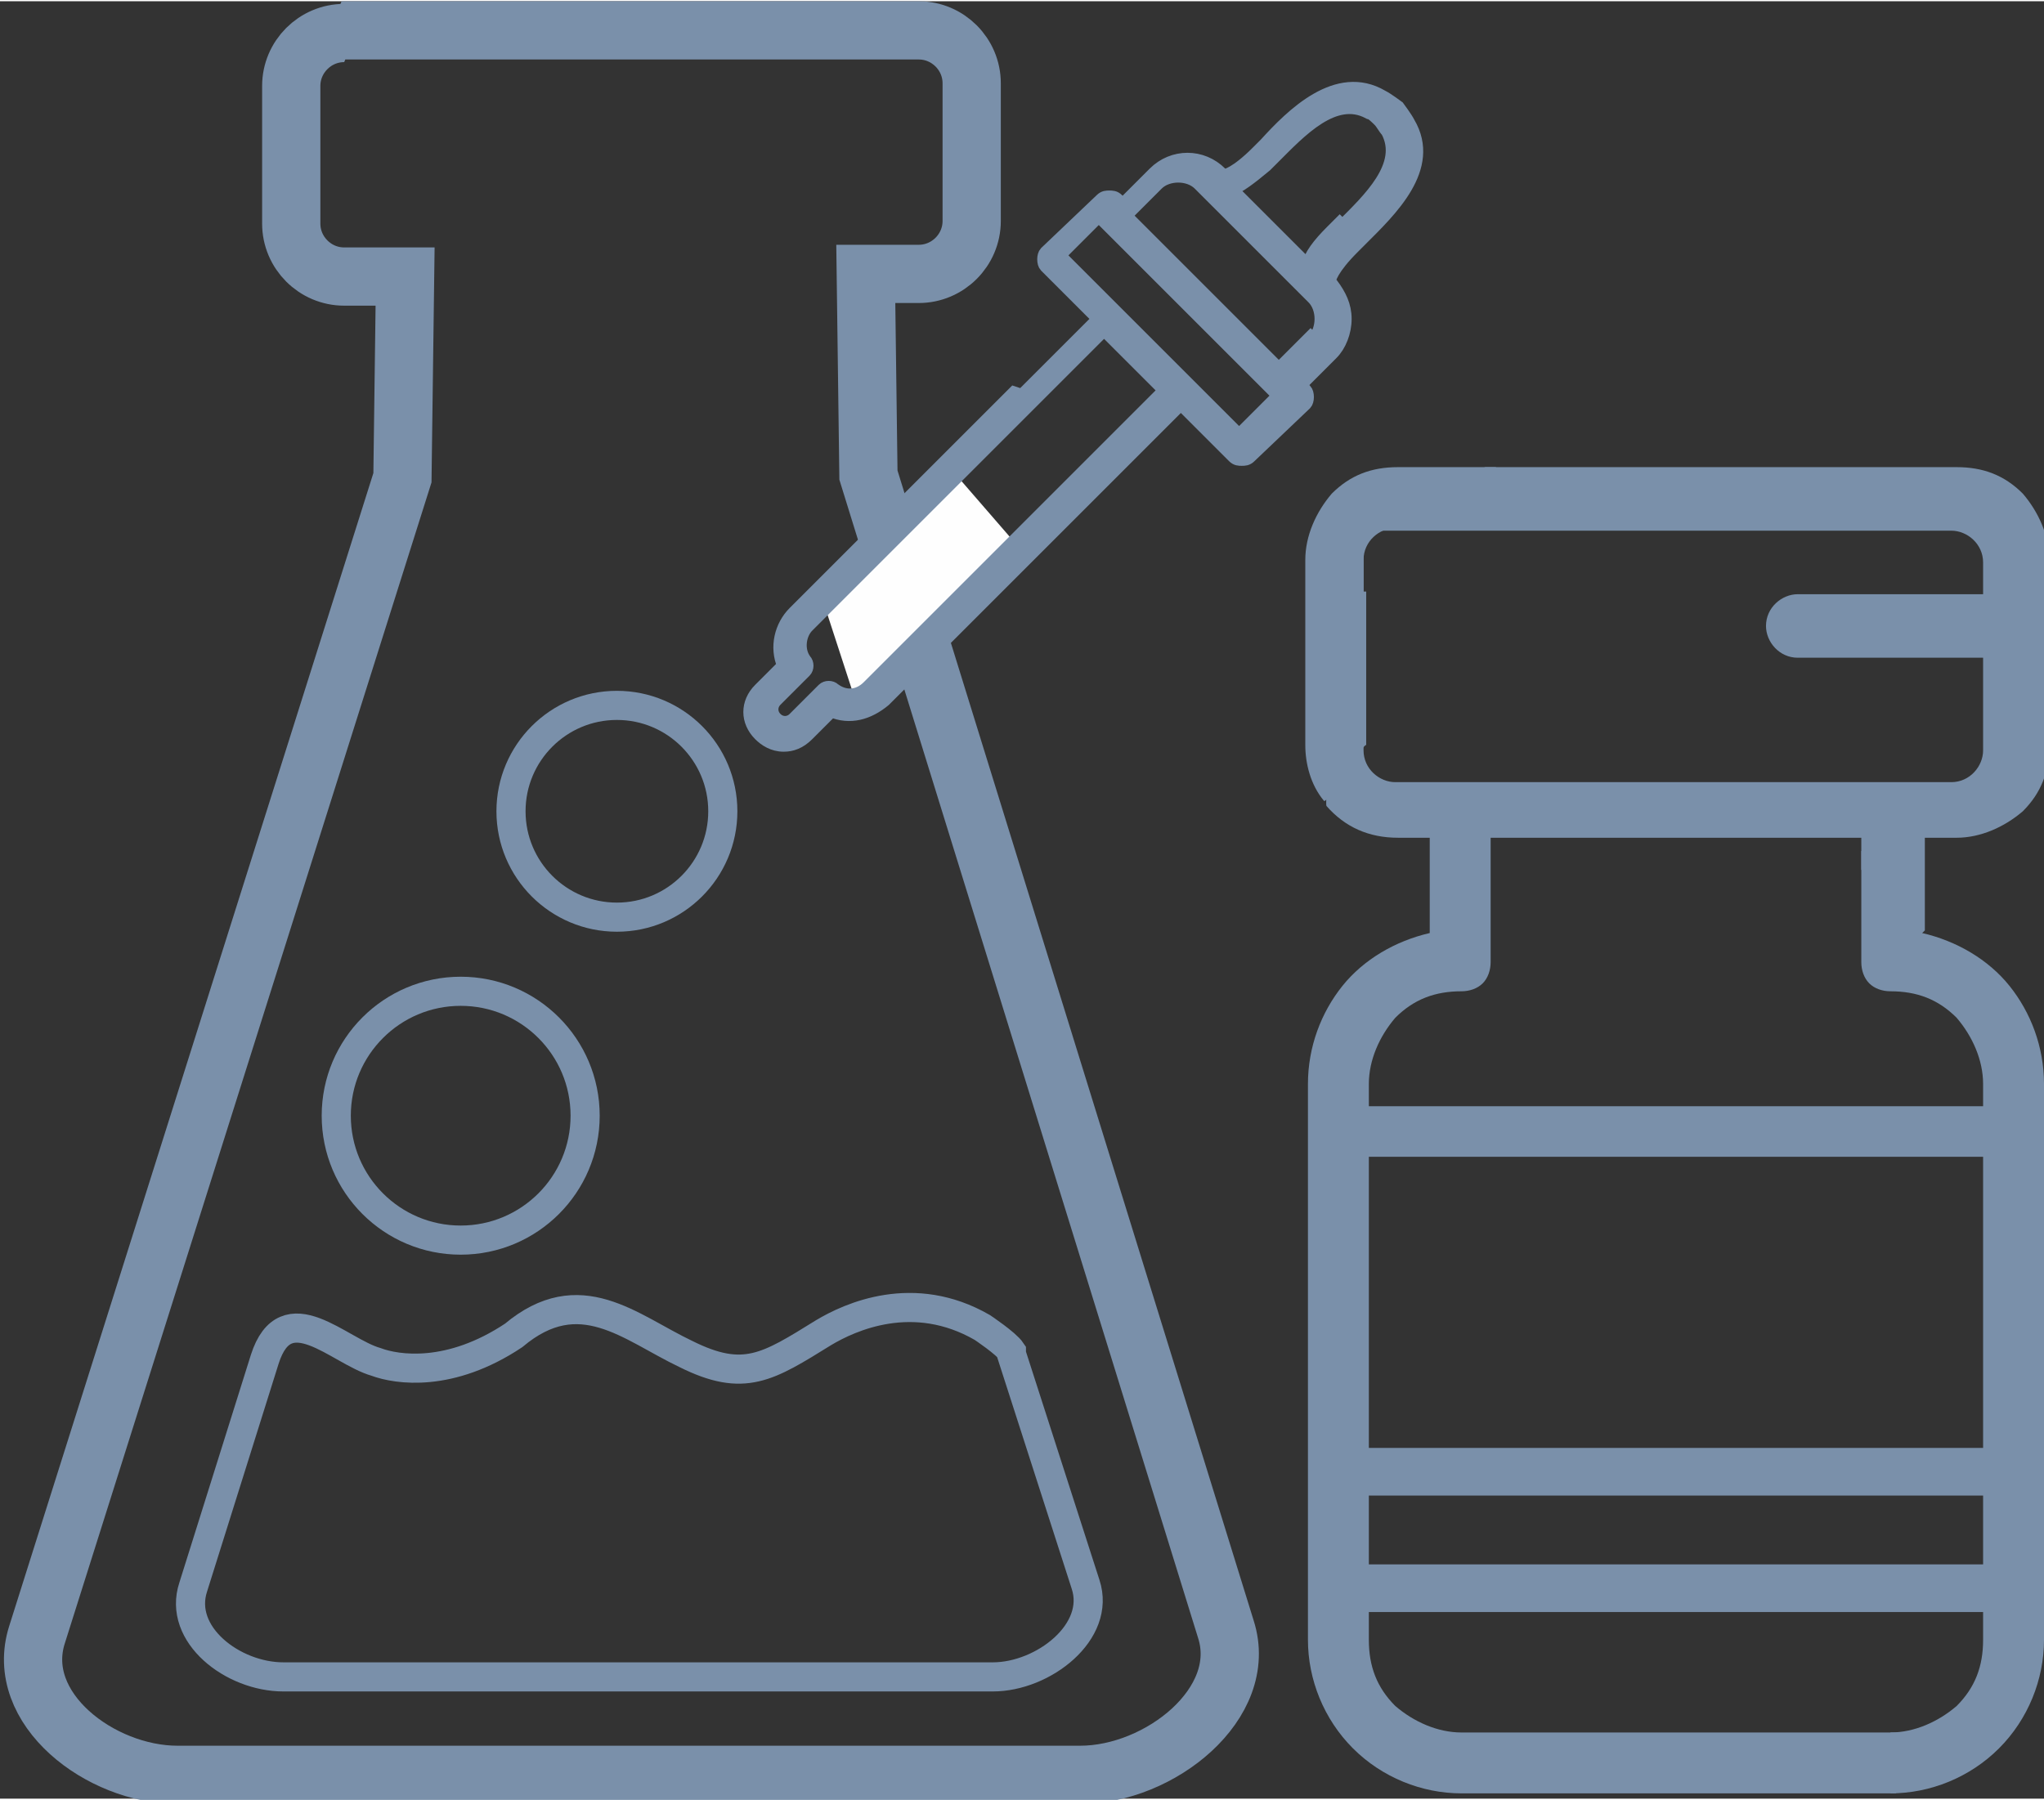 <?xml version="1.0" encoding="UTF-8"?>
<!DOCTYPE svg PUBLIC "-//W3C//DTD SVG 1.1//EN" "http://www.w3.org/Graphics/SVG/1.1/DTD/svg11.dtd">
<!-- Creator: CorelDRAW -->
<svg xmlns="http://www.w3.org/2000/svg" xml:space="preserve" width="0.478in" height="0.421in" version="1.1" style="shape-rendering:geometricPrecision; text-rendering:geometricPrecision; image-rendering:optimizeQuality; fill-rule:evenodd; clip-rule:evenodd"
viewBox="0 0 7.72 6.79"
 xmlns:xlink="http://www.w3.org/1999/xlink"
 xmlns:xodm="http://www.corel.com/coreldraw/odm/2003">
 <rect x="0" y="0" width="7.72" height="6.79" fill="#333333" stroke="none"/>
 <defs>
  <style type="text/css">
   <![CDATA[
    .str0 {stroke:#7A90AA;stroke-width:0.22;stroke-miterlimit:2.613}
    .str4 {stroke:#7A90AA;stroke-width:0.11;stroke-miterlimit:2.613}
    .str1 {stroke:#7A90AA;stroke-width:0.11;stroke-miterlimit:2.613}
    .str2 {stroke:#FEFEFE;stroke-width:0.05;stroke-miterlimit:2.613}
    .str3 {stroke:#7A90AA;stroke-width:0.05;stroke-miterlimit:2.613}
    .fil0 {fill:none}
    .fil1 {fill:#FEFEFE}
    .fil5 {fill:#ED3237}
    .fil4 {fill:#7A90AA}
    .fil3 {fill:#7A90AA;fill-rule:nonzero}
    .fil2 {fill:#7A90AA;fill-rule:nonzero}
   ]]>
  </style>
 </defs>
 <g id="Layer_x0020_1">
  <path class="fil0 str0" d="M1.29 0.11l2.18 0c0.11,0 0.2,0.09 0.2,0.2l0 0.52c0,0.11 -0.09,0.2 -0.2,0.2l-0.2 0 0.01 0.76 1.35 4.36c0.09,0.28 -0.25,0.55 -0.55,0.55l-3.41 0c-0.29,0 -0.62,-0.25 -0.53,-0.53l1.38 -4.37 0.01 -0.76 -0.23 0c-0.11,0 -0.2,-0.09 -0.2,-0.2l0 -0.52c0,-0.11 0.09,-0.2 0.2,-0.2z"/>
  <path class="fil0 str1" d="M3.82 5.11l0.28 0.87c0.06,0.18 -0.16,0.35 -0.35,0.35l-2.68 0c-0.19,0 -0.4,-0.16 -0.34,-0.34l0.27 -0.86c0.08,-0.25 0.28,-0.03 0.42,0.01 0.08,0.03 0.28,0.06 0.52,-0.1 0.25,-0.21 0.44,-0.03 0.65,0.07 0.22,0.11 0.31,0.05 0.52,-0.08 0.1,-0.06 0.34,-0.17 0.6,-0.02 0,0 0.09,0.06 0.11,0.09z"/>
  <circle class="fil0 str1" cx="1.74" cy="4.21" r="0.47"/>
  <circle class="fil0 str1" cx="2.33" cy="3.06" r="0.4"/>
  <polygon class="fil1 str2" points="3.57,1.78 3.12,2.22 3.26,2.65 3.83,2.08 "/>
  <path class="fil2 str3" d="M3.83 1.48l-0.57 0.57 -0.26 0.26c-0.05,0.05 -0.07,0.13 -0.04,0.2l-0.09 0.09c-0.05,0.05 -0.05,0.12 -0,0.17 0.02,0.02 0.05,0.04 0.09,0.04 0.03,0 0.06,-0.01 0.09,-0.04l0.09 -0.09c0.07,0.03 0.14,0.01 0.2,-0.04l1.12 -1.12 0.2 0.2c0.01,0.01 0.02,0.01 0.03,0.01 0.01,0 0.02,-0 0.03,-0.01l0.21 -0.2c0.01,-0.01 0.01,-0.04 0,-0.05l-0.02 -0.02 0.12 -0.12c0.03,-0.03 0.05,-0.08 0.05,-0.13 0,-0.05 -0.02,-0.09 -0.05,-0.13l-0.01 -0.01c0,-0.01 0.01,-0.05 0.09,-0.13 0.01,-0.01 0.02,-0.02 0.03,-0.03 0.11,-0.11 0.28,-0.27 0.18,-0.44l0 0c-0.01,-0.02 -0.04,-0.06 -0.04,-0.06 -0,-0 -0.04,-0.03 -0.06,-0.04 -0.17,-0.1 -0.34,0.07 -0.44,0.18 -0.01,0.01 -0.02,0.02 -0.03,0.03 -0.08,0.08 -0.12,0.09 -0.13,0.09l-0.01 -0.01c-0.07,-0.07 -0.18,-0.07 -0.25,-0l-0.12 0.12 -0.02 -0.02c-0.01,-0.01 -0.02,-0.01 -0.03,-0.01 -0.01,0 -0.02,0 -0.03,0.01l-0.21 0.2c-0.01,0.01 -0.01,0.04 0,0.05l0.2 0.2 -0.29 0.29zm-0.55 1.11c-0.04,0.04 -0.09,0.04 -0.13,0.01 -0.01,-0.01 -0.03,-0.01 -0.04,0l-0.11 0.11c-0.02,0.02 -0.05,0.02 -0.07,0 -0.02,-0.02 -0.02,-0.05 0,-0.07l0.11 -0.11c0.01,-0.01 0.01,-0.03 0,-0.04 -0.03,-0.04 -0.02,-0.1 0.01,-0.13l0.32 -0.32 0.45 -0.45c0.12,-0.12 0.24,-0.24 0.35,-0.35l0.23 0.23 -1.12 1.12zm1.4 -0.95l-0.68 -0.68 0.15 -0.15 0.68 0.68 -0.15 0.15zm0.27 -0.37l-0.12 0.12 -0.58 -0.58 0.12 -0.12c0.02,-0.02 0.05,-0.03 0.08,-0.03l0 0c0.03,0 0.06,0.01 0.08,0.03l0.43 0.43c0.02,0.02 0.03,0.05 0.03,0.08 0,0.03 -0.01,0.06 -0.03,0.08l0 0zm0.11 -0.43c-0.01,0.01 -0.02,0.02 -0.03,0.03 -0.05,0.05 -0.08,0.09 -0.09,0.13l-0.29 -0.29c0.03,-0.01 0.07,-0.04 0.13,-0.09 0.01,-0.01 0.02,-0.02 0.03,-0.03 0.1,-0.1 0.23,-0.24 0.36,-0.17 0,0 0,0 0,0 0.01,0 0.03,0.02 0.04,0.03 0.01,0.01 0.02,0.03 0.03,0.04 0,0 0,0 0,0 0.07,0.13 -0.07,0.26 -0.17,0.36l0 0z"/>
  <path class="fil3" d="M5.09 1.94c0,0 -0.02,0.02 -0.02,0.08 -0.01,0.27 -0.07,1.01 -0.06,1.02 0.07,0.08 0.16,0.12 0.27,0.12l0.12 0 0 0.36c-0.13,0.03 -0.25,0.1 -0.33,0.2 -0.08,0.1 -0.13,0.23 -0.13,0.37l0 2.1c0,0.15 0.06,0.3 0.17,0.41 0.11,0.11 0.26,0.17 0.41,0.17l1.61 0 0.03 0 0.2 -0.23 -0.11 -0 -1.73 -0c-0.09,-0 -0.18,-0.04 -0.25,-0.1 -0.07,-0.07 -0.1,-0.15 -0.1,-0.25l0 -0.35 0 -1.63 0 -0.12 0 0c0,-0.09 0.04,-0.18 0.1,-0.25 0.07,-0.07 0.15,-0.1 0.25,-0.1 0.03,0 0.06,-0.01 0.08,-0.03 0.02,-0.02 0.03,-0.05 0.03,-0.08l0 -0.47 1.4 0 0 0.12 0.16 0.31 0.08 -0.08 0 -0.35 0.12 0c0.09,-0 0.18,-0.04 0.25,-0.1 0.07,-0.07 0.1,-0.15 0.1,-0.25l0 -0.7c-0,-0.09 -0.04,-0.18 -0.1,-0.25 -0.07,-0.07 -0.15,-0.1 -0.25,-0.1l-1.74 0 -0.04 0 -0.51 0.18zm0.06 0.06l2.22 0c0.06,0 0.12,0.05 0.12,0.12l0 0.12 -0.7 0c-0.06,0 -0.12,0.05 -0.12,0.12 0,0.06 0.05,0.12 0.12,0.12l0.7 0 0 0.35c0,0.06 -0.05,0.12 -0.12,0.12l-2.1 0c-0.06,-0 -0.12,-0.05 -0.12,-0.12l-0 -0.82z"/>
  <path class="fil3" d="M7.14 6.77l0 -0.23c0.09,-0 0.18,-0.04 0.25,-0.1 0.07,-0.07 0.1,-0.15 0.1,-0.25l0 -0.12 -0 -0.23 0 -1.48 -0 -0.27 0 0c-0,-0.09 -0.04,-0.18 -0.1,-0.25 -0.07,-0.07 -0.15,-0.1 -0.25,-0.1 -0.03,0 -0.06,-0.01 -0.08,-0.03 -0.02,-0.02 -0.03,-0.05 -0.03,-0.08l0 -0.42 0.23 0 0 0.31c0.13,0.03 0.25,0.1 0.33,0.2 0.08,0.1 0.13,0.23 0.13,0.37l0 2.1c-0,0.15 -0.06,0.3 -0.17,0.41 -0.11,0.11 -0.26,0.17 -0.41,0.17z"/>
  <polygon class="fil4 str4" points="7.61,5.96 5.05,5.96 5.05,6.03 7.61,6.03 "/>
  <polygon class="fil4 str4" points="7.61,5.52 5.05,5.52 5.05,5.59 7.61,5.59 "/>
  <path class="fil2" d="M5.16 2.23l0 0.58c-0.01,-0.01 -0.15,0.23 -0.16,0.21 -0.05,-0.06 -0.07,-0.14 -0.07,-0.21l0 -0.7c0,-0.09 0.04,-0.18 0.1,-0.25 0.07,-0.07 0.15,-0.1 0.25,-0.1l0.37 0 0.05 0.23 -0.43 0c-0.06,0 -0.12,0.05 -0.12,0.12l0 0.12z"/>
  <polygon class="fil5 str4" points="5.04,4.23 7.6,4.23 7.6,4.31 5.04,4.31 "/>
  <polygon class="fil5 str4" points="5.04,4.23 7.6,4.23 7.6,4.31 5.04,4.31 "/>
 </g>
</svg>
